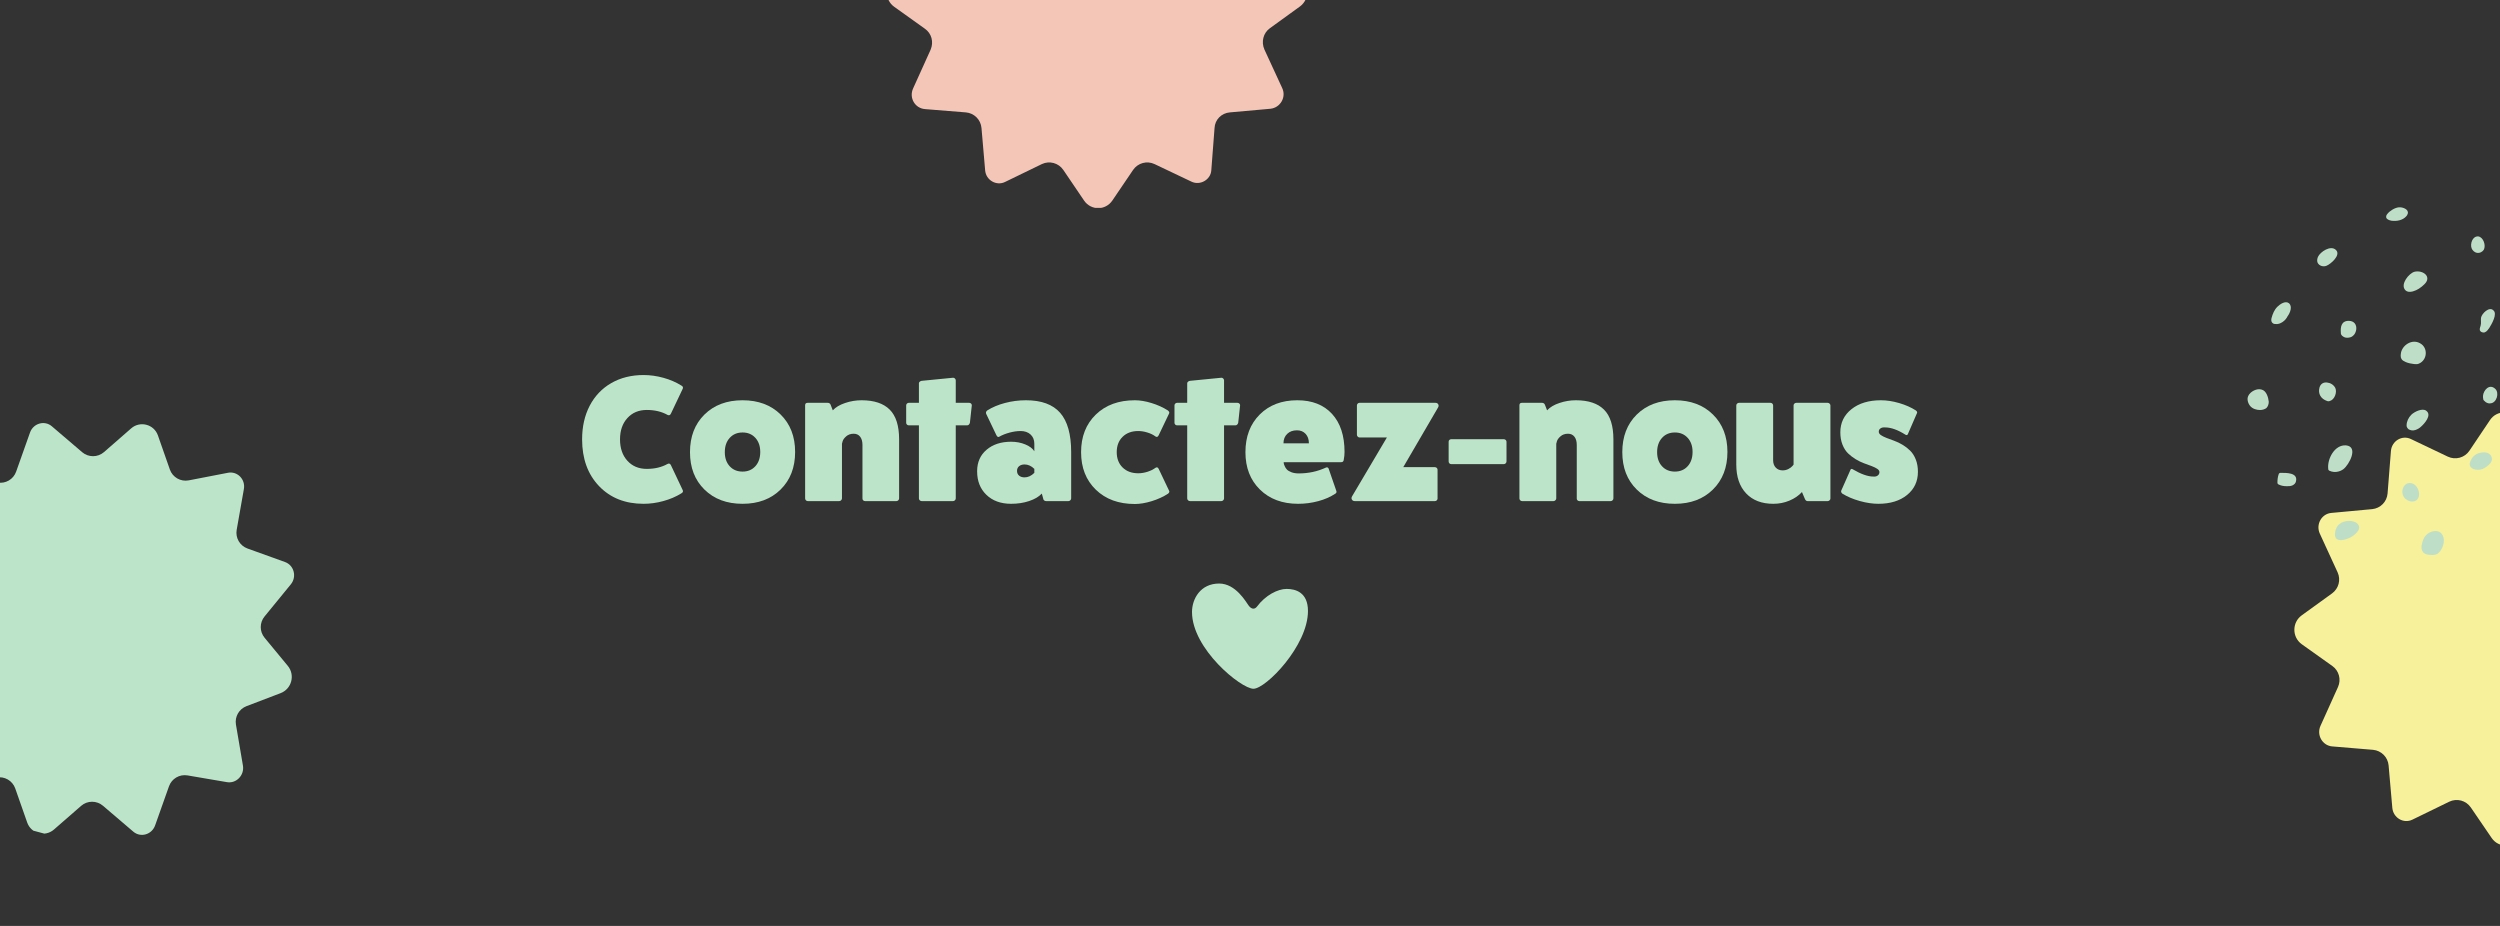 <svg xmlns="http://www.w3.org/2000/svg" xmlns:xlink="http://www.w3.org/1999/xlink" width="1080" zoomAndPan="magnify" viewBox="0 0 810 300" height="400" preserveAspectRatio="xMidYMid meet" version="1.0"><rect x="0" y="0" width="810" height="300" fill="#333333" stroke="none"/><defs><g/><clipPath id="a2be5e9597"><path d="M 0 137 L 96 137 L 96 271 L 0 271 Z M 0 137 " clip-rule="nonzero"/></clipPath><clipPath id="04dbba8c56"><path d="M -16.684 120.449 L 112.262 155.02 L 76.914 286.863 L -52.031 252.293 Z M -16.684 120.449 " clip-rule="nonzero"/></clipPath><clipPath id="ca7e01e97d"><path d="M -16.684 120.449 L 112.262 155.02 L 76.914 286.863 L -52.031 252.293 Z M -16.684 120.449 " clip-rule="nonzero"/></clipPath><clipPath id="55ecd9015d"><path d="M 743.277 133.633 L 810 133.633 L 810 273.883 L 743.277 273.883 Z M 743.277 133.633 " clip-rule="nonzero"/></clipPath><clipPath id="fd8e083703"><path d="M 773 67.176 L 781 67.176 L 781 72 L 773 72 Z M 773 67.176 " clip-rule="nonzero"/></clipPath><clipPath id="315b1dbacf"><path d="M 784 172 L 792 172 L 792 179.676 L 784 179.676 Z M 784 172 " clip-rule="nonzero"/></clipPath><clipPath id="7815042d2b"><path d="M 386.211 189.016 L 423.711 189.016 L 423.711 223.516 L 386.211 223.516 Z M 386.211 189.016 " clip-rule="nonzero"/></clipPath><clipPath id="b984a0a1a0"><path d="M 287.273 0 L 423.773 0 L 423.773 67.344 L 287.273 67.344 Z M 287.273 0 " clip-rule="nonzero"/></clipPath></defs><g clip-path="url(#a2be5e9597)"><g clip-path="url(#04dbba8c56)"><g clip-path="url(#ca7e01e97d)"><path fill="#bbe4c9" d="M 43.18 269.449 L 33.359 261.066 C 31.324 259.328 28.309 259.328 26.285 261.098 L 17.473 268.777 C 14.582 271.289 10.066 270.102 8.809 266.488 L 4.938 255.457 C 4.047 252.922 1.445 251.426 -1.191 251.934 L -13.883 254.391 C -16.938 254.988 -19.605 252.273 -19.047 249.133 L -16.715 235.895 C -16.258 233.301 -17.73 230.762 -20.207 229.859 L -32.383 225.477 C -35.293 224.422 -36.273 220.703 -34.258 218.242 L -25.73 207.816 C -24.098 205.812 -24.102 202.941 -25.75 200.953 L -33.273 191.832 C -35.73 188.863 -34.535 184.359 -30.941 182.988 L -19.887 178.77 C -17.469 177.844 -16.051 175.355 -16.477 172.812 L -18.742 159.527 C -19.273 156.406 -16.598 153.625 -13.535 154.156 L -0.781 156.34 C 1.816 156.785 4.348 155.297 5.227 152.816 L 9.723 140.145 C 10.789 137.141 14.438 136.094 16.801 138.121 L 26.621 146.508 C 28.656 148.246 31.672 148.242 33.695 146.477 L 42.512 138.785 C 45.398 136.273 49.902 137.469 51.164 141.07 L 55.031 152.113 C 55.922 154.652 58.523 156.145 61.16 155.637 L 73.852 153.18 C 76.906 152.582 79.574 155.297 79.02 158.438 L 76.684 171.676 C 76.227 174.27 77.699 176.809 80.176 177.711 L 92.352 182.098 C 95.262 183.148 96.242 186.867 94.227 189.328 L 85.703 199.754 C 84.066 201.758 84.074 204.629 85.719 206.621 L 93.246 215.738 C 95.699 218.707 94.504 223.211 90.91 224.582 L 79.855 228.801 C 77.438 229.727 76.02 232.215 76.445 234.762 L 78.711 248.043 C 79.242 251.164 76.566 253.949 73.52 253.414 L 60.762 251.234 C 58.164 250.789 55.633 252.277 54.754 254.758 L 50.258 267.43 C 49.191 270.434 45.551 271.48 43.18 269.449 " fill-opacity="1" fill-rule="nonzero"/></g></g></g><g clip-path="url(#55ecd9015d)"><path fill="#f6f19a" d="M 842.141 265.328 L 830.188 259.629 C 827.711 258.449 824.727 259.25 823.191 261.539 L 816.5 271.488 C 814.309 274.742 809.516 274.766 807.309 271.523 L 800.547 261.621 C 798.992 259.344 796.016 258.555 793.539 259.758 L 781.621 265.562 C 778.754 266.969 775.391 264.984 775.109 261.727 L 773.906 247.992 C 773.668 245.305 771.535 243.18 768.844 242.941 L 755.617 241.836 C 752.453 241.562 750.496 238.141 751.84 235.168 L 757.516 222.578 C 758.602 220.16 757.836 217.316 755.676 215.781 L 745.797 208.75 C 742.578 206.461 742.566 201.68 745.762 199.367 L 755.594 192.254 C 757.738 190.695 758.484 187.852 757.387 185.445 L 751.617 172.891 C 750.258 169.938 752.172 166.469 755.344 166.188 L 768.559 164.961 C 771.25 164.711 773.363 162.566 773.574 159.875 L 774.66 146.129 C 774.918 142.871 778.258 140.867 781.137 142.246 L 793.09 147.945 C 795.57 149.125 798.555 148.324 800.09 146.035 L 806.777 136.074 C 808.973 132.816 813.754 132.805 815.957 136.039 L 822.719 145.949 C 824.277 148.227 827.25 149.02 829.73 147.816 L 841.645 142.012 C 844.512 140.605 847.875 142.59 848.16 145.844 L 849.363 159.578 C 849.598 162.27 851.734 164.395 854.426 164.629 L 867.652 165.738 C 870.816 166.012 872.773 169.434 871.43 172.406 L 865.754 184.996 C 864.668 187.414 865.434 190.258 867.594 191.793 L 877.469 198.824 C 880.691 201.113 880.703 205.895 877.504 208.207 L 867.676 215.32 C 865.527 216.879 864.785 219.723 865.883 222.129 L 871.652 234.684 C 873.008 237.633 871.098 241.102 867.938 241.387 L 854.719 242.613 C 852.031 242.859 849.918 245.008 849.707 247.699 L 848.621 261.445 C 848.359 264.703 845.031 266.707 842.141 265.328 " fill-opacity="1" fill-rule="nonzero"/></g><path fill="#bedec8" d="M 803.855 102.938 C 803.727 103.699 803.98 104.59 803.727 105.48 C 803.598 105.992 803.344 106.5 803.473 107.008 C 803.727 107.645 804.621 107.898 805.129 107.645 C 805.77 107.391 806.152 106.754 806.535 106.246 C 807.172 105.227 809.34 101.664 807.809 100.52 C 806.535 99.246 804.109 101.535 803.855 102.938 " fill-opacity="1" fill-rule="nonzero"/><path fill="#bedec8" d="M 804.492 128.262 C 804.492 128.645 804.492 129.152 804.621 129.535 C 804.746 129.789 805.129 130.043 805.387 130.297 C 805.77 130.551 806.406 130.809 806.918 130.68 C 808.957 130.551 809.852 127.242 808.449 125.973 C 806.535 124.191 804.621 126.48 804.492 128.262 " fill-opacity="1" fill-rule="nonzero"/><path fill="#bedec8" d="M 777.953 114.137 C 777.824 114.898 777.695 115.664 778.078 116.301 C 778.336 116.809 778.973 117.062 779.484 117.316 C 780.375 117.699 781.27 117.828 782.164 117.953 C 782.672 117.953 783.184 118.082 783.695 117.828 C 786.5 116.68 786.758 112.609 784.078 111.207 C 781.652 109.809 778.59 111.59 777.953 114.137 " fill-opacity="1" fill-rule="nonzero"/><path fill="#bedec8" d="M 779.227 93.902 C 779.867 94.664 780.887 94.664 781.781 94.41 C 783.184 94.027 784.461 93.137 785.48 92.121 C 788.031 89.703 785.098 87.41 782.289 88.047 C 780.504 88.555 777.695 91.992 779.227 93.902 " fill-opacity="1" fill-rule="nonzero"/><path fill="#bedec8" d="M 800.793 80.41 C 801.047 81.176 801.812 81.812 802.578 81.938 C 803.344 82.066 804.238 81.684 804.746 80.922 C 805.512 79.52 804.621 76.848 802.961 76.594 C 801.047 76.465 800.281 79.012 800.793 80.41 " fill-opacity="1" fill-rule="nonzero"/><g clip-path="url(#fd8e083703)"><path fill="#bedec8" d="M 773.484 69.34 C 773.23 69.594 773.102 69.977 773.102 70.23 C 773.102 70.613 773.359 70.992 773.742 71.121 C 773.996 71.375 774.508 71.375 774.762 71.504 C 776.547 71.758 778.461 71.375 779.609 70.102 C 779.867 69.848 779.992 69.594 780.121 69.211 C 780.504 67.812 778.461 67.047 777.188 67.176 C 775.91 67.305 774.25 68.32 773.484 69.34 " fill-opacity="1" fill-rule="nonzero"/></g><path fill="#bedec8" d="M 751.027 83.211 C 750.773 83.848 750.645 84.484 750.902 85.121 C 751.41 86.137 752.688 86.52 753.707 86.137 C 755.113 85.629 758.684 82.574 756.77 80.922 C 755.113 79.395 751.793 81.555 751.027 83.211 " fill-opacity="1" fill-rule="nonzero"/><path fill="#bedec8" d="M 737.887 99.375 C 736.863 100.391 736.355 101.664 735.973 103.062 C 735.844 103.574 735.844 104.211 736.227 104.59 C 736.48 104.844 736.738 104.973 737.121 104.973 C 738.012 105.102 738.777 104.844 739.543 104.336 C 740.309 103.828 740.82 103.191 741.203 102.426 C 741.969 101.41 742.863 99.246 741.586 98.227 C 740.438 97.336 738.652 98.609 737.887 99.375 " fill-opacity="1" fill-rule="nonzero"/><path fill="#bedec8" d="M 758.43 107.773 C 758.43 108.027 758.43 108.156 758.555 108.41 C 758.684 108.664 758.938 108.918 759.195 109.047 C 759.578 109.301 759.961 109.426 760.469 109.426 C 761.109 109.426 761.875 109.301 762.383 108.789 C 763.023 108.281 763.277 107.52 763.406 106.883 C 763.66 105.227 762.766 103.953 760.98 103.953 C 758.555 103.953 758.301 105.992 758.43 107.773 " fill-opacity="1" fill-rule="nonzero"/><path fill="#bedec8" d="M 753.965 129.918 C 754.219 130.043 754.602 130.043 754.855 129.918 C 756.387 129.535 757.281 127.117 756.645 125.715 C 756.133 124.699 755.113 124.062 753.965 123.934 C 752.816 123.809 751.922 124.316 751.539 125.461 C 750.902 127.625 752.051 129.281 753.965 129.918 " fill-opacity="1" fill-rule="nonzero"/><path fill="#bedec8" d="M 728.441 128.262 C 727.934 129.281 728.316 130.68 729.082 131.57 C 729.848 132.461 731.121 132.844 732.27 132.844 C 733.035 132.844 733.801 132.59 734.312 132.207 C 734.824 131.699 735.078 130.934 735.078 130.172 C 734.949 128.77 734.312 126.609 732.781 126.227 C 731.25 125.715 729.082 126.863 728.441 128.262 " fill-opacity="1" fill-rule="nonzero"/><path fill="#bedec8" d="M 738.906 153.207 C 738.777 153.207 738.652 153.207 738.523 153.332 C 738.395 153.332 738.395 153.461 738.27 153.715 C 738.012 154.477 737.887 155.367 737.887 156.258 C 737.887 156.516 737.887 156.641 738.012 156.77 C 738.141 156.895 738.27 157.023 738.395 157.023 C 739.16 157.406 740.055 157.531 740.949 157.531 C 741.586 157.531 742.098 157.531 742.734 157.277 C 743.246 157.023 743.754 156.641 743.883 156.004 C 744.648 153.078 740.691 153.207 738.906 153.207 " fill-opacity="1" fill-rule="nonzero"/><path fill="#bedec8" d="M 754.348 151.934 C 754.348 152.059 754.348 152.188 754.473 152.316 C 754.602 152.441 754.73 152.57 754.855 152.57 C 756.262 153.207 757.918 152.949 759.195 152.059 C 761.109 150.66 764.297 144.68 760.086 144.297 C 756.387 144.043 753.965 148.75 754.348 151.934 " fill-opacity="1" fill-rule="nonzero"/><path fill="#bedec8" d="M 781.27 134.371 C 780.375 135.262 779.738 136.535 779.738 137.805 C 779.738 138.062 779.738 138.188 779.867 138.441 C 779.992 138.699 780.121 138.824 780.375 139.078 C 781.016 139.461 781.781 139.59 782.547 139.332 C 783.312 139.078 783.949 138.699 784.461 138.188 C 785.48 137.297 788.031 134.496 786.117 133.098 C 784.844 132.078 782.164 133.48 781.27 134.371 " fill-opacity="1" fill-rule="nonzero"/><path fill="#bedec8" d="M 779.355 161.605 C 779.992 162.113 780.758 162.496 781.523 162.496 C 784.715 162.496 784.203 157.914 781.906 156.77 C 778.844 155.367 777.188 159.695 779.355 161.605 " fill-opacity="1" fill-rule="nonzero"/><path fill="#bedec8" d="M 758.047 169.75 C 757.027 170.512 756.516 171.914 756.516 173.188 C 756.516 173.566 756.645 174.078 756.898 174.457 C 757.41 174.969 758.172 175.094 758.938 174.969 C 760.727 174.711 762.512 173.82 763.66 172.422 C 764.172 171.914 764.555 171.148 764.297 170.387 C 764.172 170.133 763.914 169.875 763.789 169.621 C 762.258 168.348 759.449 168.605 758.047 169.75 " fill-opacity="1" fill-rule="nonzero"/><g clip-path="url(#315b1dbacf)"><path fill="#bedec8" d="M 786.117 173.312 C 785.352 174.078 784.969 175.094 784.715 176.238 C 784.461 177.129 784.461 178.148 785.098 178.914 C 785.734 179.676 786.883 179.805 787.906 179.805 C 788.289 179.805 788.797 179.805 789.18 179.676 C 789.691 179.547 790.074 179.168 790.457 178.785 C 791.73 177.258 792.496 174.457 790.965 172.805 C 789.691 171.402 787.266 172.168 786.117 173.312 " fill-opacity="1" fill-rule="nonzero"/></g><path fill="#bedec8" d="M 800.535 149.133 C 800.281 149.77 800.027 150.406 800.281 150.914 C 800.41 151.422 800.918 151.68 801.301 151.934 C 802.324 152.316 803.473 152.316 804.363 151.934 C 805.258 151.551 806.152 150.914 806.918 150.023 C 808.066 148.496 806.918 146.715 805.258 146.586 C 803.215 146.461 801.43 147.223 800.535 149.133 " fill-opacity="1" fill-rule="nonzero"/><g clip-path="url(#7815042d2b)"><path fill="#bbe4c9" d="M 395.008 189.066 C 388.953 189.066 386.211 194.02 386.211 198.301 C 386.211 210.246 402.102 223.156 406.117 223.156 C 410.133 223.156 423.781 209.242 423.781 197.965 C 423.781 191.91 419.766 190.809 416.855 190.809 C 413.945 190.809 409.965 192.914 407.289 196.496 C 406.52 197.531 405.48 197.43 404.578 196.227 C 403.707 195.055 400.395 189.066 395.008 189.066 " fill-opacity="1" fill-rule="nonzero"/></g><g clip-path="url(#b984a0a1a0)"><path fill="#f4c6b8" d="M 385.973 58.824 L 374.078 53.164 C 371.602 51.984 368.656 52.809 367.125 55.051 L 360.41 64.957 C 358.172 68.262 353.461 68.262 351.223 64.957 L 344.508 55.051 C 342.977 52.809 340.031 51.984 337.559 53.164 L 325.66 58.941 C 322.836 60.359 319.418 58.352 319.184 55.168 L 318.004 41.484 C 317.77 38.773 315.648 36.648 312.938 36.414 L 299.746 35.352 C 296.449 35.117 294.445 31.695 295.859 28.629 L 301.512 16.125 C 302.574 13.648 301.867 10.816 299.629 9.281 L 289.734 2.207 C 286.551 -0.035 286.551 -4.871 289.734 -7.23 L 299.512 -14.309 C 301.629 -15.84 302.336 -18.672 301.277 -21.148 L 295.621 -33.535 C 294.211 -36.484 296.211 -39.906 299.391 -40.258 L 312.586 -41.438 C 315.297 -41.676 317.414 -43.797 317.535 -46.512 L 318.594 -60.191 C 318.828 -63.496 322.129 -65.5 325.074 -64.086 L 336.969 -58.426 C 339.445 -57.246 342.387 -58.07 343.922 -60.312 L 350.633 -70.219 C 352.871 -73.523 357.586 -73.523 359.824 -70.219 L 366.539 -60.312 C 368.07 -58.07 371.012 -57.246 373.488 -58.426 L 385.387 -64.203 C 388.211 -65.621 391.629 -63.613 391.863 -60.43 L 393.043 -46.746 C 393.277 -44.035 395.398 -41.91 398.105 -41.676 L 411.301 -40.613 C 414.48 -40.375 416.367 -36.957 415.07 -33.891 L 409.414 -21.27 C 408.355 -18.91 409.062 -15.961 411.301 -14.426 L 421.195 -7.348 C 424.375 -5.109 424.375 -0.27 421.195 2.086 L 411.418 9.164 C 409.297 10.699 408.59 13.531 409.652 16.008 L 415.422 28.512 C 416.836 31.457 414.836 34.879 411.652 35.234 L 398.461 36.414 C 395.75 36.648 393.633 38.773 393.512 41.484 L 392.453 55.285 C 392.219 58.234 388.801 60.238 385.973 58.824 " fill-opacity="1" fill-rule="nonzero"/></g><g fill="#bbe4c9" fill-opacity="1"><g transform="translate(187.448, 162.357)"><g><path d="M 1.156 -20 C 1.156 -24.125 1.977 -27.766 3.625 -30.922 C 5.281 -34.078 7.613 -36.52 10.625 -38.25 C 13.645 -39.977 17.125 -40.844 21.062 -40.844 C 23.195 -40.844 25.336 -40.547 27.484 -39.953 C 29.641 -39.359 31.566 -38.531 33.266 -37.469 C 33.785 -37.207 33.953 -36.859 33.766 -36.422 L 29.953 -28.391 C 29.703 -27.828 29.332 -27.672 28.844 -27.922 C 26.938 -28.992 24.691 -29.531 22.109 -29.531 C 19.516 -29.531 17.422 -28.656 15.828 -26.906 C 14.234 -25.164 13.438 -22.863 13.438 -20 C 13.438 -17.133 14.234 -14.82 15.828 -13.062 C 17.422 -11.312 19.516 -10.438 22.109 -10.438 C 24.691 -10.438 26.938 -10.973 28.844 -12.047 C 29.332 -12.297 29.703 -12.145 29.953 -11.594 L 33.766 -3.531 C 33.953 -3.102 33.785 -2.754 33.266 -2.484 C 31.566 -1.43 29.641 -0.609 27.484 -0.016 C 25.336 0.578 23.195 0.875 21.062 0.875 C 15.113 0.875 10.305 -1.035 6.641 -4.859 C 2.984 -8.691 1.156 -13.738 1.156 -20 Z M 1.156 -20 "/></g></g></g><g fill="#bbe4c9" fill-opacity="1"><g transform="translate(222.4, 162.357)"><g><path d="M 1.156 -15.859 C 1.156 -20.898 2.719 -24.961 5.844 -28.047 C 8.977 -31.129 13.094 -32.672 18.188 -32.672 C 23.281 -32.672 27.391 -31.133 30.516 -28.062 C 33.648 -24.988 35.219 -20.941 35.219 -15.922 C 35.219 -10.891 33.648 -6.832 30.516 -3.75 C 27.391 -0.664 23.281 0.875 18.188 0.875 C 13.094 0.875 8.977 -0.66 5.844 -3.734 C 2.719 -6.805 1.156 -10.848 1.156 -15.859 Z M 12.438 -15.859 C 12.438 -13.973 12.961 -12.453 14.016 -11.297 C 15.078 -10.141 16.469 -9.562 18.188 -9.562 C 19.906 -9.562 21.289 -10.145 22.344 -11.312 C 23.395 -12.477 23.922 -14.016 23.922 -15.922 C 23.922 -17.805 23.395 -19.328 22.344 -20.484 C 21.289 -21.648 19.906 -22.234 18.188 -22.234 C 16.469 -22.234 15.078 -21.645 14.016 -20.469 C 12.961 -19.301 12.438 -17.766 12.438 -15.859 Z M 12.438 -15.859 "/></g></g></g><g fill="#bbe4c9" fill-opacity="1"><g transform="translate(258.766, 162.357)"><g><path d="M 2.094 -0.875 L 2.094 -31.047 C 2.094 -31.578 2.359 -31.844 2.891 -31.844 L 9.391 -31.844 C 9.836 -31.844 10.148 -31.656 10.328 -31.281 L 11.062 -29.406 C 11.969 -30.406 13.289 -31.195 15.031 -31.781 C 16.77 -32.375 18.555 -32.672 20.391 -32.672 C 24.441 -32.672 27.477 -31.66 29.5 -29.641 C 31.531 -27.617 32.547 -24.406 32.547 -20 L 32.547 -0.875 C 32.547 -0.645 32.457 -0.441 32.281 -0.266 C 32.102 -0.086 31.898 0 31.672 0 L 21.5 0 C 21.27 0 21.066 -0.086 20.891 -0.266 C 20.723 -0.441 20.648 -0.645 20.672 -0.875 L 20.672 -18.188 C 20.672 -19.332 20.422 -20.223 19.922 -20.859 C 19.422 -21.504 18.727 -21.828 17.844 -21.828 C 16.863 -21.828 16.055 -21.551 15.422 -21 C 14.797 -20.457 14.406 -19.926 14.25 -19.406 L 14.031 -18.578 L 14.031 -0.875 C 14.031 -0.645 13.938 -0.441 13.75 -0.266 C 13.57 -0.086 13.375 0 13.156 0 L 2.938 0 C 2.719 0 2.52 -0.086 2.344 -0.266 C 2.176 -0.441 2.094 -0.645 2.094 -0.875 Z M 2.094 -0.875 "/></g></g></g><g fill="#bbe4c9" fill-opacity="1"><g transform="translate(293.039, 162.357)"><g><path d="M 0.562 -25.375 L 0.562 -31 C 0.562 -31.238 0.645 -31.438 0.812 -31.594 C 0.988 -31.758 1.18 -31.844 1.391 -31.844 L 4.688 -31.844 L 4.688 -38.188 C 4.688 -38.375 4.773 -38.539 4.953 -38.688 C 5.141 -38.844 5.348 -38.938 5.578 -38.969 L 15.75 -39.969 C 15.977 -39.977 16.18 -39.895 16.359 -39.719 C 16.535 -39.539 16.625 -39.348 16.625 -39.141 L 16.625 -31.844 L 20.953 -31.844 C 21.203 -31.844 21.41 -31.766 21.578 -31.609 C 21.742 -31.461 21.828 -31.273 21.828 -31.047 L 21.219 -25.422 C 21.176 -25.203 21.07 -25 20.906 -24.812 C 20.75 -24.633 20.555 -24.547 20.328 -24.547 L 16.625 -24.547 L 16.625 -0.875 C 16.625 -0.645 16.535 -0.441 16.359 -0.266 C 16.18 -0.086 15.977 0 15.75 0 L 5.578 0 C 5.348 0 5.141 -0.086 4.953 -0.266 C 4.773 -0.441 4.688 -0.645 4.688 -0.875 L 4.688 -24.547 L 1.391 -24.547 C 1.18 -24.547 0.988 -24.625 0.812 -24.781 C 0.645 -24.945 0.562 -25.145 0.562 -25.375 Z M 0.562 -25.375 "/></g></g></g><g fill="#bbe4c9" fill-opacity="1"><g transform="translate(315.436, 162.357)"><g><path d="M 1.156 -9.781 C 1.176 -12.633 2.195 -14.922 4.219 -16.641 C 6.25 -18.367 8.895 -19.234 12.156 -19.234 C 13.832 -19.234 15.359 -18.945 16.734 -18.375 C 18.117 -17.812 19.102 -17.07 19.688 -16.156 L 19.688 -18.578 C 19.688 -19.828 19.281 -20.828 18.469 -21.578 C 17.656 -22.328 16.582 -22.703 15.25 -22.703 C 14.113 -22.703 12.91 -22.531 11.641 -22.188 C 10.367 -21.844 9.25 -21.395 8.281 -20.844 C 7.977 -20.656 7.688 -20.816 7.406 -21.328 L 4.094 -28.25 C 3.926 -28.664 4.031 -29.035 4.406 -29.359 C 6.07 -30.41 8 -31.223 10.188 -31.797 C 12.383 -32.379 14.645 -32.672 16.969 -32.672 C 21.988 -32.672 25.688 -31.312 28.062 -28.594 C 30.438 -25.875 31.625 -21.629 31.625 -15.859 L 31.625 -0.875 C 31.625 -0.645 31.531 -0.441 31.344 -0.266 C 31.164 -0.086 30.969 0 30.75 0 L 23.453 0 C 23.223 0 23.016 -0.086 22.828 -0.266 C 22.641 -0.441 22.547 -0.645 22.547 -0.875 L 22.109 -2.438 C 21.148 -1.414 19.781 -0.609 18 -0.016 C 16.219 0.578 14.27 0.875 12.156 0.875 C 8.82 0.875 6.145 -0.102 4.125 -2.062 C 2.145 -3.988 1.156 -6.504 1.156 -9.609 C 1.156 -9.672 1.156 -9.727 1.156 -9.781 Z M 14.75 -11.312 C 14.301 -10.938 14.078 -10.426 14.078 -9.781 C 14.078 -9.145 14.301 -8.633 14.75 -8.25 C 15.207 -7.875 15.797 -7.688 16.516 -7.688 C 17.648 -7.688 18.707 -8.176 19.688 -9.156 L 19.688 -10.438 C 18.719 -11.395 17.66 -11.875 16.516 -11.875 C 15.797 -11.875 15.207 -11.688 14.75 -11.312 Z M 14.75 -11.312 "/></g></g></g><g fill="#bbe4c9" fill-opacity="1"><g transform="translate(349.116, 162.357)"><g><path d="M 5.938 -3.688 C 2.75 -6.77 1.156 -10.828 1.156 -15.859 C 1.156 -20.898 2.75 -24.961 5.938 -28.047 C 9.125 -31.129 13.336 -32.672 18.578 -32.672 C 20.234 -32.672 22.039 -32.367 24 -31.766 C 25.969 -31.16 27.734 -30.359 29.297 -29.359 C 29.711 -28.992 29.836 -28.672 29.672 -28.391 L 26.297 -21.328 C 26.016 -20.773 25.664 -20.648 25.25 -20.953 C 24.539 -21.484 23.676 -21.906 22.656 -22.219 C 21.633 -22.539 20.645 -22.703 19.688 -22.703 C 17.57 -22.703 15.879 -22.078 14.609 -20.828 C 13.336 -19.578 12.703 -17.922 12.703 -15.859 C 12.703 -13.805 13.336 -12.148 14.609 -10.891 C 15.879 -9.641 17.57 -9.016 19.688 -9.016 C 20.645 -9.016 21.633 -9.176 22.656 -9.5 C 23.676 -9.82 24.539 -10.25 25.25 -10.781 C 25.688 -11.082 26.035 -10.969 26.297 -10.438 L 29.672 -3.359 C 29.859 -3.055 29.734 -2.727 29.297 -2.375 C 27.734 -1.375 25.969 -0.57 24 0.031 C 22.039 0.633 20.234 0.938 18.578 0.938 C 13.336 0.938 9.125 -0.602 5.938 -3.688 Z M 5.938 -3.688 "/></g></g></g><g fill="#bbe4c9" fill-opacity="1"><g transform="translate(379.968, 162.357)"><g><path d="M 0.562 -25.375 L 0.562 -31 C 0.562 -31.238 0.645 -31.438 0.812 -31.594 C 0.988 -31.758 1.18 -31.844 1.391 -31.844 L 4.688 -31.844 L 4.688 -38.188 C 4.688 -38.375 4.773 -38.539 4.953 -38.688 C 5.141 -38.844 5.348 -38.938 5.578 -38.969 L 15.75 -39.969 C 15.977 -39.977 16.18 -39.895 16.359 -39.719 C 16.535 -39.539 16.625 -39.348 16.625 -39.141 L 16.625 -31.844 L 20.953 -31.844 C 21.203 -31.844 21.41 -31.766 21.578 -31.609 C 21.742 -31.461 21.828 -31.273 21.828 -31.047 L 21.219 -25.422 C 21.176 -25.203 21.07 -25 20.906 -24.812 C 20.75 -24.633 20.555 -24.547 20.328 -24.547 L 16.625 -24.547 L 16.625 -0.875 C 16.625 -0.645 16.535 -0.441 16.359 -0.266 C 16.18 -0.086 15.977 0 15.75 0 L 5.578 0 C 5.348 0 5.141 -0.086 4.953 -0.266 C 4.773 -0.441 4.688 -0.645 4.688 -0.875 L 4.688 -24.547 L 1.391 -24.547 C 1.18 -24.547 0.988 -24.625 0.812 -24.781 C 0.645 -24.945 0.562 -25.145 0.562 -25.375 Z M 0.562 -25.375 "/></g></g></g><g fill="#bbe4c9" fill-opacity="1"><g transform="translate(402.364, 162.357)"><g><path d="M 1.156 -15.859 C 1.156 -20.898 2.695 -24.961 5.781 -28.047 C 8.863 -31.129 12.922 -32.672 17.953 -32.672 C 22.766 -32.672 26.52 -31.195 29.219 -28.25 C 31.914 -25.312 33.266 -21.203 33.266 -15.922 C 33.266 -15.078 33.176 -14.211 33 -13.328 C 32.945 -12.848 32.664 -12.609 32.156 -12.609 L 13.547 -12.609 C 13.547 -12.516 13.555 -12.383 13.578 -12.219 C 13.598 -12.051 13.695 -11.758 13.875 -11.344 C 14.051 -10.926 14.289 -10.555 14.594 -10.234 C 14.895 -9.91 15.379 -9.617 16.047 -9.359 C 16.711 -9.098 17.5 -8.969 18.406 -8.969 C 21.594 -8.969 24.555 -9.609 27.297 -10.891 C 27.484 -10.961 27.656 -10.957 27.812 -10.875 C 27.977 -10.789 28.086 -10.645 28.141 -10.438 L 30.625 -3.25 C 30.738 -2.875 30.609 -2.582 30.234 -2.375 C 28.691 -1.352 26.863 -0.555 24.75 0.016 C 22.633 0.586 20.461 0.875 18.234 0.875 C 13.129 0.875 9.004 -0.66 5.859 -3.734 C 2.723 -6.805 1.156 -10.848 1.156 -15.859 Z M 13.484 -18.719 L 21.719 -18.719 C 21.719 -19.988 21.363 -21.008 20.656 -21.781 C 19.945 -22.551 19.008 -22.938 17.844 -22.938 C 16.539 -22.938 15.488 -22.551 14.688 -21.781 C 13.883 -21.008 13.484 -19.988 13.484 -18.719 Z M 13.484 -18.719 "/></g></g></g><g fill="#bbe4c9" fill-opacity="1"><g transform="translate(436.751, 162.357)"><g><path d="M 2.203 0 C 1.773 0 1.461 -0.16 1.266 -0.484 C 1.078 -0.816 1.098 -1.176 1.328 -1.562 L 12.609 -20.625 L 3.703 -20.625 C 3.492 -20.625 3.305 -20.711 3.141 -20.891 C 2.973 -21.066 2.891 -21.27 2.891 -21.5 L 2.891 -31 C 2.891 -31.227 2.973 -31.426 3.141 -31.594 C 3.305 -31.758 3.492 -31.844 3.703 -31.844 L 28.312 -31.844 C 28.75 -31.844 29.055 -31.68 29.234 -31.359 C 29.41 -31.047 29.395 -30.707 29.188 -30.344 L 17.906 -11 L 28.141 -11 C 28.391 -11 28.598 -10.914 28.766 -10.75 C 28.93 -10.594 29.016 -10.406 29.016 -10.188 L 29.016 -0.812 C 29.016 -0.613 28.93 -0.426 28.766 -0.25 C 28.598 -0.082 28.391 0 28.141 0 Z M 2.203 0 "/></g></g></g><g fill="#bbe4c9" fill-opacity="1"><g transform="translate(467.263, 162.357)"><g><path d="M 2.094 -12.875 L 2.094 -19.234 C 2.094 -19.461 2.172 -19.656 2.328 -19.812 C 2.492 -19.969 2.68 -20.047 2.891 -20.047 L 20 -20.047 C 20.219 -20.047 20.41 -19.969 20.578 -19.812 C 20.754 -19.656 20.844 -19.461 20.844 -19.234 L 20.844 -12.875 C 20.844 -12.625 20.754 -12.41 20.578 -12.234 C 20.41 -12.066 20.219 -11.984 20 -11.984 L 2.891 -11.984 C 2.68 -11.984 2.492 -12.066 2.328 -12.234 C 2.172 -12.41 2.094 -12.625 2.094 -12.875 Z M 2.094 -12.875 "/></g></g></g><g fill="#bbe4c9" fill-opacity="1"><g transform="translate(490.197, 162.357)"><g><path d="M 2.094 -0.875 L 2.094 -31.047 C 2.094 -31.578 2.359 -31.844 2.891 -31.844 L 9.391 -31.844 C 9.836 -31.844 10.148 -31.656 10.328 -31.281 L 11.062 -29.406 C 11.969 -30.406 13.289 -31.195 15.031 -31.781 C 16.77 -32.375 18.555 -32.672 20.391 -32.672 C 24.441 -32.672 27.477 -31.66 29.5 -29.641 C 31.531 -27.617 32.547 -24.406 32.547 -20 L 32.547 -0.875 C 32.547 -0.645 32.457 -0.441 32.281 -0.266 C 32.102 -0.086 31.898 0 31.672 0 L 21.5 0 C 21.27 0 21.066 -0.086 20.891 -0.266 C 20.723 -0.441 20.648 -0.645 20.672 -0.875 L 20.672 -18.188 C 20.672 -19.332 20.422 -20.223 19.922 -20.859 C 19.422 -21.504 18.727 -21.828 17.844 -21.828 C 16.863 -21.828 16.055 -21.551 15.422 -21 C 14.797 -20.457 14.406 -19.926 14.25 -19.406 L 14.031 -18.578 L 14.031 -0.875 C 14.031 -0.645 13.938 -0.441 13.75 -0.266 C 13.57 -0.086 13.375 0 13.156 0 L 2.938 0 C 2.719 0 2.52 -0.086 2.344 -0.266 C 2.176 -0.441 2.094 -0.645 2.094 -0.875 Z M 2.094 -0.875 "/></g></g></g><g fill="#bbe4c9" fill-opacity="1"><g transform="translate(524.47, 162.357)"><g><path d="M 1.156 -15.859 C 1.156 -20.898 2.719 -24.961 5.844 -28.047 C 8.977 -31.129 13.094 -32.672 18.188 -32.672 C 23.281 -32.672 27.391 -31.133 30.516 -28.062 C 33.648 -24.988 35.219 -20.941 35.219 -15.922 C 35.219 -10.891 33.648 -6.832 30.516 -3.75 C 27.391 -0.664 23.281 0.875 18.188 0.875 C 13.094 0.875 8.977 -0.66 5.844 -3.734 C 2.719 -6.805 1.156 -10.848 1.156 -15.859 Z M 12.438 -15.859 C 12.438 -13.973 12.961 -12.453 14.016 -11.297 C 15.078 -10.141 16.469 -9.562 18.188 -9.562 C 19.906 -9.562 21.289 -10.145 22.344 -11.312 C 23.395 -12.477 23.922 -14.016 23.922 -15.922 C 23.922 -17.805 23.395 -19.328 22.344 -20.484 C 21.289 -21.648 19.906 -22.234 18.188 -22.234 C 16.469 -22.234 15.078 -21.645 14.016 -20.469 C 12.961 -19.301 12.438 -17.766 12.438 -15.859 Z M 12.438 -15.859 "/></g></g></g><g fill="#bbe4c9" fill-opacity="1"><g transform="translate(560.837, 162.357)"><g><path d="M 1.719 -11.828 L 1.719 -31 C 1.719 -31.227 1.805 -31.426 1.984 -31.594 C 2.172 -31.758 2.379 -31.844 2.609 -31.844 L 12.812 -31.844 C 13.039 -31.844 13.238 -31.758 13.406 -31.594 C 13.57 -31.426 13.656 -31.227 13.656 -31 L 13.656 -13.266 C 13.656 -12.266 13.938 -11.461 14.5 -10.859 C 15.07 -10.254 15.82 -9.953 16.75 -9.953 C 17.426 -9.953 18.055 -10.109 18.641 -10.422 C 19.223 -10.734 19.645 -11.051 19.906 -11.375 L 20.281 -11.828 L 20.281 -31 C 20.281 -31.227 20.367 -31.426 20.547 -31.594 C 20.723 -31.758 20.926 -31.844 21.156 -31.844 L 31.344 -31.844 C 31.562 -31.844 31.758 -31.758 31.938 -31.594 C 32.125 -31.426 32.219 -31.227 32.219 -31 L 32.219 -0.812 C 32.219 -0.613 32.125 -0.426 31.938 -0.25 C 31.758 -0.082 31.562 0 31.344 0 L 24.797 0 C 24.398 0 24.094 -0.289 23.875 -0.875 L 23 -2.938 C 21.938 -1.77 20.582 -0.844 18.938 -0.156 C 17.301 0.531 15.562 0.875 13.719 0.875 C 9.969 0.875 7.031 -0.25 4.906 -2.5 C 2.781 -4.75 1.719 -7.859 1.719 -11.828 Z M 1.719 -11.828 "/></g></g></g><g fill="#bbe4c9" fill-opacity="1"><g transform="translate(595.11, 162.357)"><g><path d="M 1.156 -22.281 C 1.156 -25.375 2.363 -27.879 4.781 -29.797 C 7.195 -31.711 10.375 -32.672 14.312 -32.672 C 16.176 -32.672 18.145 -32.367 20.219 -31.766 C 22.289 -31.16 24.102 -30.359 25.656 -29.359 C 25.988 -29.078 26.109 -28.812 26.016 -28.562 L 23.047 -21.719 C 22.992 -21.551 22.883 -21.445 22.719 -21.406 C 22.562 -21.375 22.414 -21.406 22.281 -21.5 C 19.789 -23.082 17.578 -23.875 15.641 -23.875 C 15.035 -23.926 14.547 -23.82 14.172 -23.562 C 13.797 -23.312 13.609 -22.953 13.609 -22.484 C 13.609 -22.066 13.844 -21.695 14.312 -21.375 C 14.781 -21.062 15.383 -20.758 16.125 -20.469 C 16.875 -20.188 17.703 -19.879 18.609 -19.547 C 19.516 -19.223 20.414 -18.789 21.312 -18.25 C 22.207 -17.719 23.023 -17.086 23.766 -16.359 C 24.516 -15.629 25.125 -14.676 25.594 -13.5 C 26.062 -12.32 26.297 -10.988 26.297 -9.5 C 26.297 -6.406 25.125 -3.898 22.781 -1.984 C 20.438 -0.078 17.336 0.875 13.484 0.875 C 11.598 0.875 9.582 0.57 7.438 -0.031 C 5.289 -0.633 3.406 -1.438 1.781 -2.438 C 1.457 -2.75 1.344 -3.055 1.438 -3.359 L 4.406 -10.062 C 4.539 -10.445 4.785 -10.535 5.141 -10.328 C 7.836 -8.742 10.066 -7.953 11.828 -7.953 C 12.41 -7.891 12.891 -8 13.266 -8.281 C 13.641 -8.562 13.828 -8.93 13.828 -9.391 C 13.828 -9.785 13.594 -10.141 13.125 -10.453 C 12.664 -10.766 12.062 -11.062 11.312 -11.344 C 10.57 -11.625 9.75 -11.926 8.844 -12.25 C 7.945 -12.582 7.047 -13.02 6.141 -13.562 C 5.234 -14.113 4.406 -14.75 3.656 -15.469 C 2.914 -16.188 2.312 -17.133 1.844 -18.312 C 1.383 -19.488 1.156 -20.812 1.156 -22.281 Z M 1.156 -22.281 "/></g></g></g></svg>